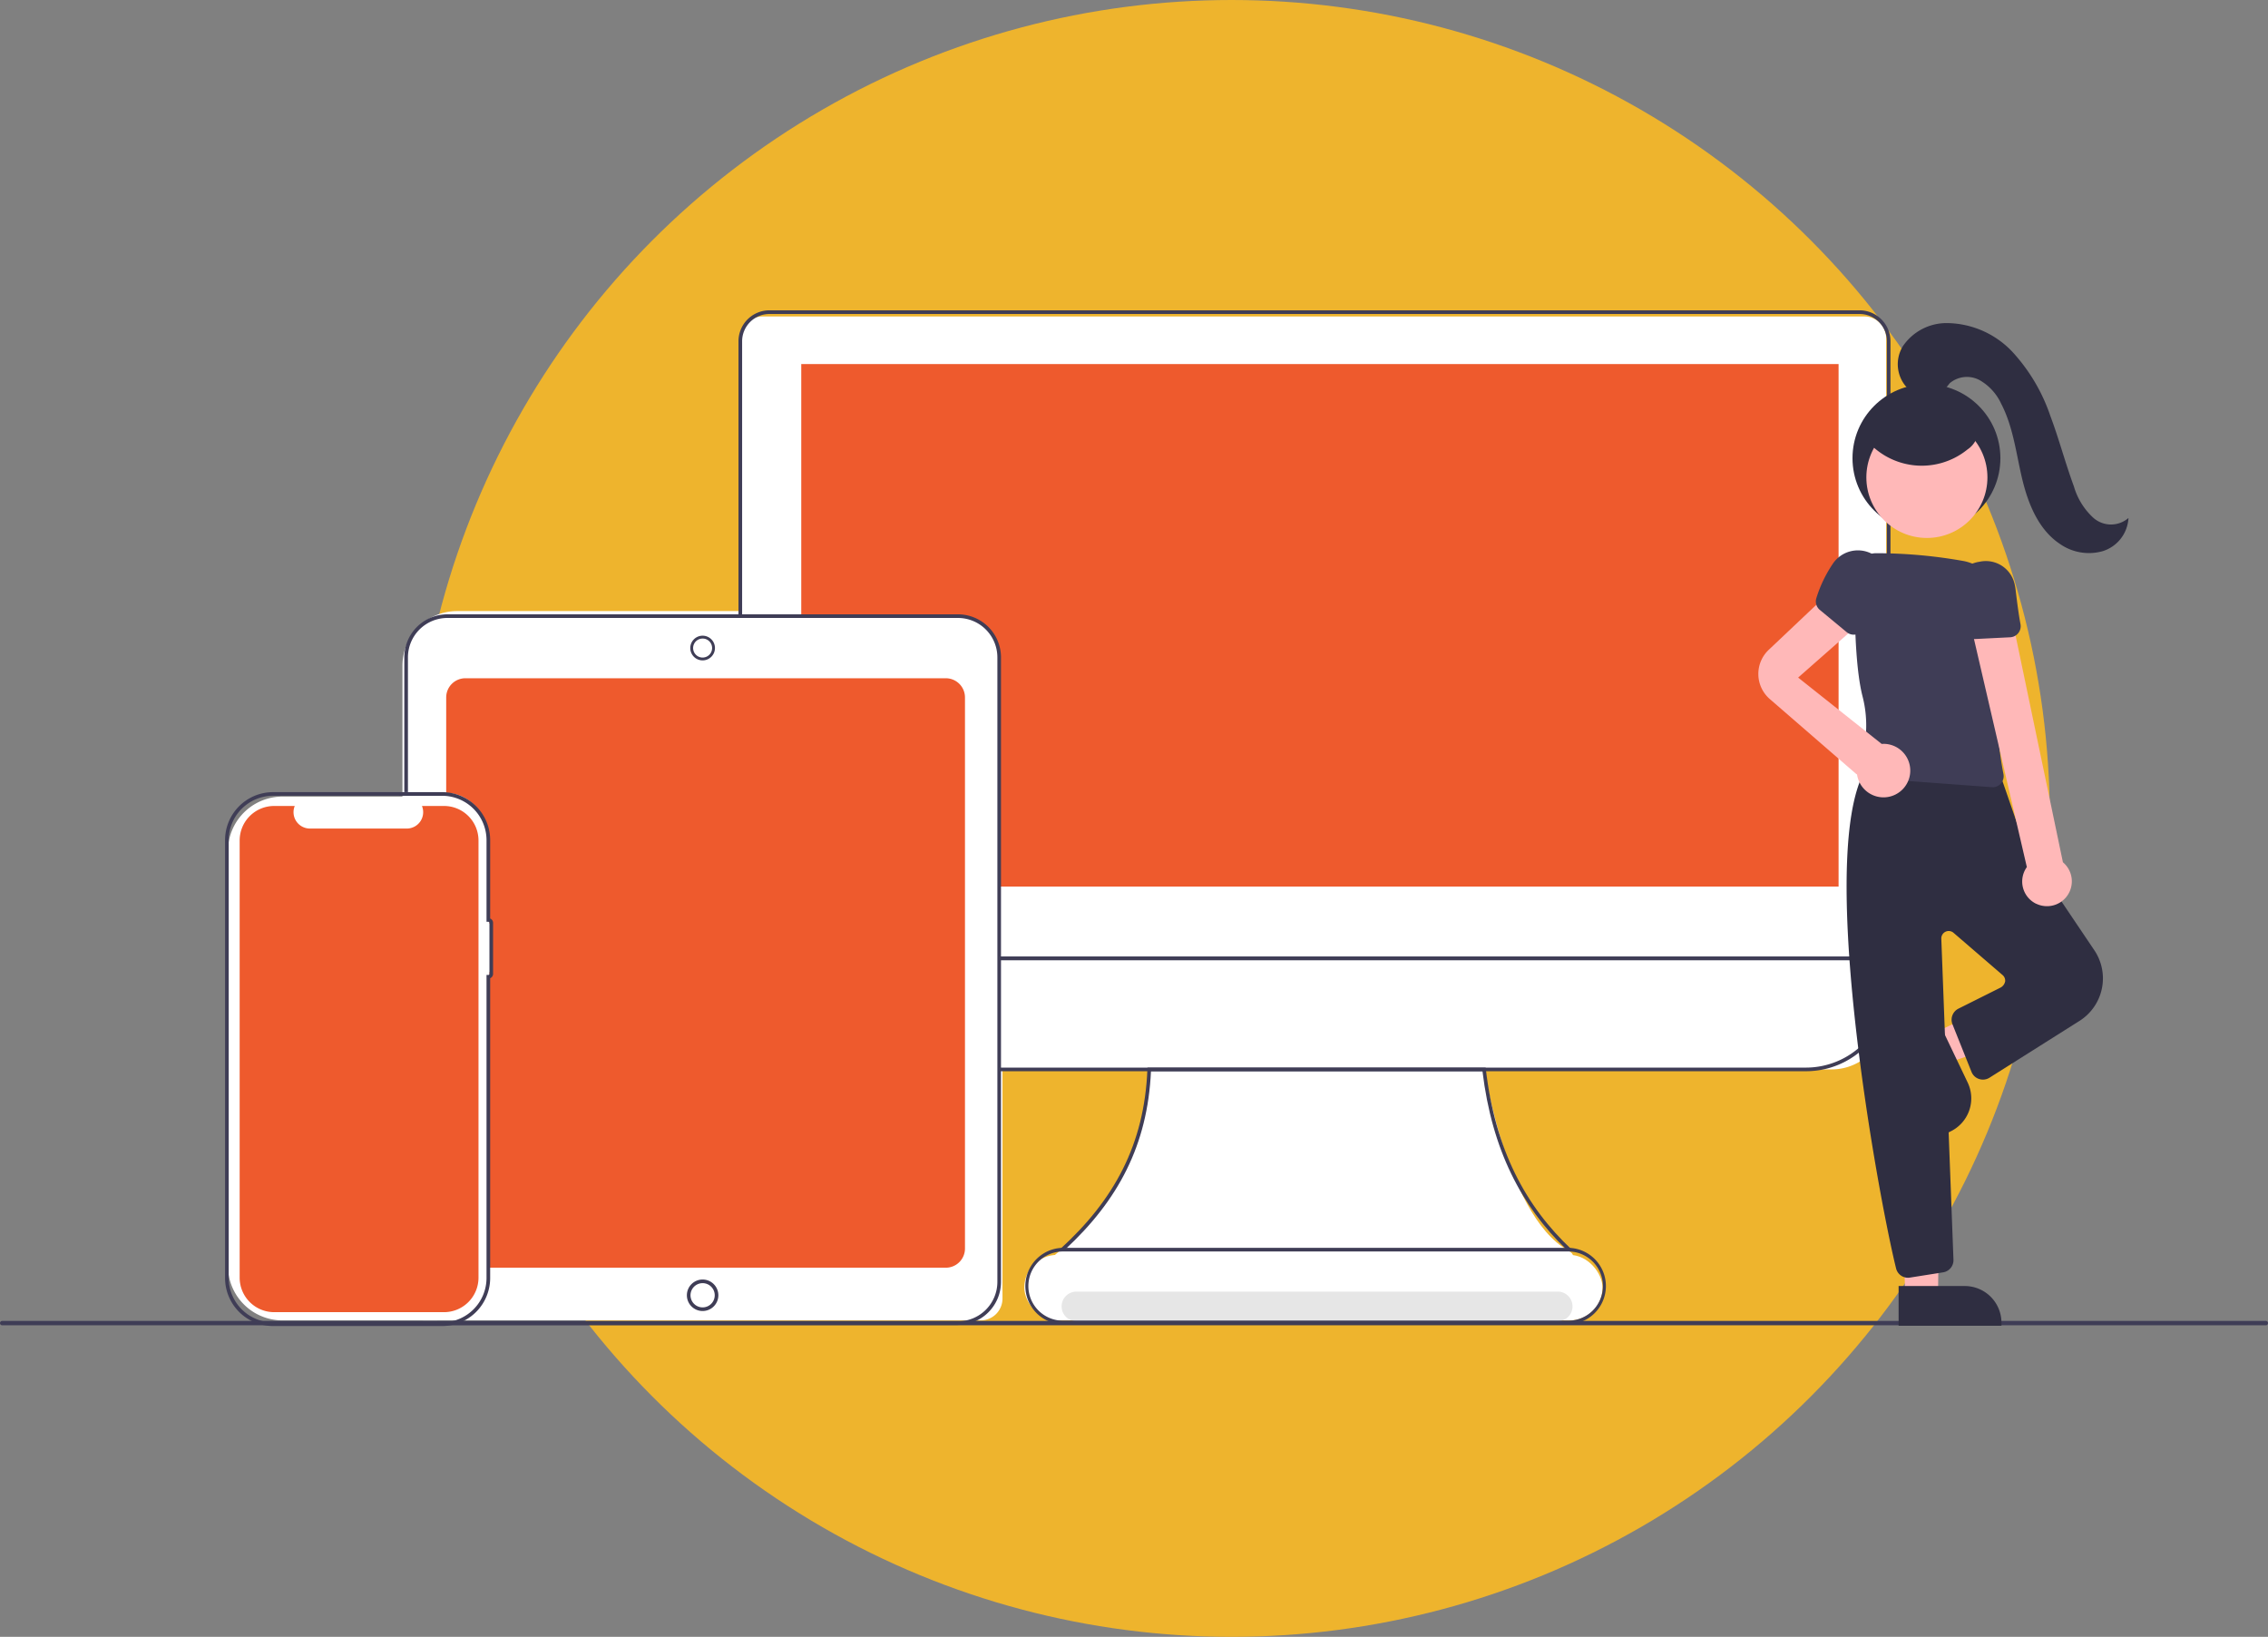 <svg xmlns="http://www.w3.org/2000/svg" width="207.891" height="150" viewBox="0 0 207.891 150">
  <rect x="0" y="0" width="207.891" height="150" fill="#808080" stroke="none"/>
  <g id="desktop" transform="translate(-141.109 -2080)">
    <circle id="Ellipse_84" data-name="Ellipse 84" cx="75" cy="75" r="75" transform="translate(179 2080)" fill="#eeb42d"/>
    <g id="undraw_devices_re_dxae" transform="translate(141.109 2108.437)">
      <path id="Rectangle_297" data-name="Rectangle 297" d="M2,0H103a2,2,0,0,1,2,2V64a5,5,0,0,1-5,5H5a5,5,0,0,1-5-5V2A2,2,0,0,1,2,0Z" transform="translate(67.891 0.563)" fill="#fff"/>
      <path id="Rectangle_298" data-name="Rectangle 298" d="M5,0H33A22,22,0,0,1,55,22V63a2,2,0,0,1-2,2H2a2,2,0,0,1-2-2V5A5,5,0,0,1,5,0Z" transform="translate(36.891 27.563)" fill="#fff"/>
      <path id="Rectangle_299" data-name="Rectangle 299" d="M5,0H22a2,2,0,0,1,2,2V43a5,5,0,0,1-5,5H5a5,5,0,0,1-5-5V5A5,5,0,0,1,5,0Z" transform="translate(20.891 44.563)" fill="#fff"/>
      <rect id="Rectangle_300" data-name="Rectangle 300" width="53" height="6" rx="3" transform="translate(93.891 86.563)" fill="#fff"/>
      <path id="Path_534" data-name="Path 534" d="M135.808,68.063s2,14.75,7.917,18.083S95.641,87.4,95.641,87.4s9.917-6.917,9.75-18S135.808,68.063,135.808,68.063Z" fill="#fff"/>
      <path id="Path_509" data-name="Path 509" d="M571.986,644.735h44.192a1.356,1.356,0,0,0,0-2.711H571.986A1.356,1.356,0,0,0,571.986,644.735Z" transform="translate(-473.356 -552.099)" fill="#e6e6e6"/>
      <path id="Path_510" data-name="Path 510" d="M366.763,393.255H322.72a1.757,1.757,0,0,0-1.755,1.755v8.75c2.2.052,3.623,1.865,3.968,4.065v7.932h.167a.1.1,0,0,1,.1.1v4.221a.1.1,0,0,1-.1.1h-.167v25.511c0,.561-.006,1.583-.006,1.583h41.835a1.757,1.757,0,0,0,1.755-1.755V395.01A1.757,1.757,0,0,0,366.763,393.255Z" transform="translate(-280.065 -359.537)" fill="#ee5a2d"/>
      <path id="Path_511" data-name="Path 511" d="M560.085,265.834v47.877h-77.03V292.632a3.613,3.613,0,0,0-3.61-3.61H465V265.834Z" transform="translate(-391.555 -260.906)" fill="#ee5a2d"/>
      <path id="Path_512" data-name="Path 512" d="M545.129,303.579h-81.7v-.334H544.8V246.86a2.505,2.505,0,0,0-2.5-2.5H442.368a2.505,2.505,0,0,0-2.5,2.5v25.063h-.334V246.86a2.839,2.839,0,0,1,2.836-2.836h99.924a2.839,2.839,0,0,1,2.836,2.836Z" transform="translate(-371.843 -244.024)" fill="#3f3d56"/>
      <path id="Path_513" data-name="Path 513" d="M619.254,516.64H545.295v-.334h73.959a7.416,7.416,0,0,0,7.408-7.408v-2.435H545.295v-.334H627V508.9A7.75,7.75,0,0,1,619.254,516.64Z" transform="translate(-453.71 -446.909)" fill="#3f3d56"/>
      <path id="Path_514" data-name="Path 514" d="M616.272,567.851c-4.123-3.959-6.835-9.125-7.707-16.348H578.178c-.309,6.758-3,11.827-7.866,16.331l-.514.018c5.016-4.546,7.778-9.651,8.053-16.522l.006-.16h31l.017.148c.856,7.346,3.625,12.545,7.85,16.508Z" transform="translate(-472.677 -481.772)" fill="#3f3d56"/>
      <path id="Path_515" data-name="Path 515" d="M354.705,432.446H307.9v-.334h46.809a3.614,3.614,0,0,0,3.61-3.61V371.268a3.614,3.614,0,0,0-3.61-3.61H307.9a3.614,3.614,0,0,0-3.61,3.61V383.62h-.334V371.268a3.948,3.948,0,0,1,3.943-3.943h46.809a3.948,3.948,0,0,1,3.943,3.943V428.5a3.948,3.948,0,0,1-3.943,3.943Z" transform="translate(-266.897 -339.465)" fill="#3f3d56"/>
      <path id="Path_516" data-name="Path 516" d="M421.118,378.256a1.131,1.131,0,1,1,1.131-1.131A1.131,1.131,0,0,1,421.118,378.256Zm0-2a.87.87,0,1,0,.87.87A.87.87,0,0,0,421.118,376.255Z" transform="translate(-356.714 -346.176)" fill="#3f3d56"/>
      <path id="Path_517" data-name="Path 517" d="M420.048,640a1.443,1.443,0,1,1,1.443-1.443A1.443,1.443,0,0,1,420.048,640Zm0-2.553a1.11,1.11,0,1,0,1.11,1.11,1.11,1.11,0,0,0-1.11-1.11Z" transform="translate(-355.644 -548.296)" fill="#3f3d56"/>
      <path id="Path_518" data-name="Path 518" d="M251.168,488.369h-15.5a4.4,4.4,0,0,1-4.4-4.4V443.846a4.4,4.4,0,0,1,4.4-4.4h15.5a4.4,4.4,0,0,1,4.4,4.4v7.18a.434.434,0,0,1,.267.4V456.1a.434.434,0,0,1-.267.4v27.47a4.4,4.4,0,0,1-4.4,4.4Zm-15.5-48.59a4.071,4.071,0,0,0-4.066,4.066v40.124a4.071,4.071,0,0,0,4.066,4.066h15.5a4.071,4.071,0,0,0,4.066-4.066V456.2h.167a.1.1,0,0,0,.1-.1v-4.672a.1.1,0,0,0-.1-.1h-.167v-7.481a4.071,4.071,0,0,0-4.066-4.066Z" transform="translate(-210.638 -395.292)" fill="#3f3d56"/>
      <path id="Path_519" data-name="Path 519" d="M255.911,445.058h-2.023a1.5,1.5,0,0,1-1.391,2.069h-8.877a1.5,1.5,0,0,1-1.391-2.069h-1.889a3.161,3.161,0,0,0-3.161,3.161v40.065a3.161,3.161,0,0,0,3.161,3.161h15.57a3.161,3.161,0,0,0,3.161-3.161h0V448.219A3.161,3.161,0,0,0,255.911,445.058Z" transform="translate(-215.211 -399.636)" fill="#ee5a2d"/>
      <path id="Path_520" data-name="Path 520" d="M347.639,654.326H140.145a.2.2,0,1,1,0-.4H347.638a.2.2,0,1,1,0,.4Z" transform="translate(-139.946 -561.314)" fill="#3f3d56"/>
      <path id="Path_521" data-name="Path 521" d="M605.631,631.27H559.422a3.5,3.5,0,0,1,0-7.006h46.209a3.5,3.5,0,0,1,0,7.006ZM559.422,624.6a3.17,3.17,0,1,0,0,6.339h46.209a3.17,3.17,0,1,0,0-6.339Z" transform="translate(-461.933 -538.351)" fill="#3f3d56"/>
      <path id="Path_522" data-name="Path 522" d="M784.495,276.095l1.294,2.706,11.052-3.7-1.91-3.993Z" transform="translate(-607.245 -209.849)" fill="#ffb8b8"/>
      <path id="Path_523" data-name="Path 523" d="M0,0H9.426V3.642H3.364A3.364,3.364,0,0,1,0,.279V0Z" transform="matrix(-0.431, -0.902, 0.902, -0.431, 178.528, 75.372)" fill="#2f2e41"/>
      <path id="Path_524" data-name="Path 524" d="M771.627,359.819l3-.1.126-11.668-3.514.207Z" transform="translate(-596.982 -269.41)" fill="#ffb8b8"/>
      <path id="Path_525" data-name="Path 525" d="M0,0H9.427V3.642H3.364A3.364,3.364,0,0,1,0,.279V0Z" transform="translate(183.459 93.056) rotate(180)" fill="#2f2e41"/>
      <path id="Path_526" data-name="Path 526" d="M894.724,471.665a1.124,1.124,0,0,1-1.091-.855c-1.642-6.6-7.752-39.841-2.349-46.37l.047-.057.072-.018c.379-.1,7.529-2.31,11.725,1.146l.049.04,2.335,6.759,6.294,9.344a4.61,4.61,0,0,1-1.363,6.474l-8.266,5.216a1.132,1.132,0,0,1-1.3-.092,1.144,1.144,0,0,1-.339-.473l-1.737-4.343a1.136,1.136,0,0,1,.544-1.43l3.872-1.936a.83.83,0,0,0,.414-.566.669.669,0,0,0-.232-.575l-4.5-3.875a.678.678,0,0,0-1.12.539l1.114,29.418a1.13,1.13,0,0,1-.953,1.159l-3.04.48A1.142,1.142,0,0,1,894.724,471.665Z" transform="translate(-719.833 -383.009)" fill="#2f2e41"/>
      <path id="Path_527" data-name="Path 527" d="M905.018,363.95l-.077,0-11.21-.83a1.015,1.015,0,0,1-.884-1.349,10.64,10.64,0,0,0,.243-6.172c-.73-2.879-.747-8.232-.693-11.166a1.978,1.978,0,0,1,1.871-1.925v0l.226,0a45.645,45.645,0,0,1,7.92.726,4.155,4.155,0,0,1,3.312,4,62.019,62.019,0,0,1-.238,8.508,29.589,29.589,0,0,0,.531,7.032,1.016,1.016,0,0,1-1,1.182Z" transform="translate(-722.372 -320.249)" fill="#3f3d56"/>
      <path id="Path_528" data-name="Path 528" d="M945.346,396.716a2.265,2.265,0,0,1-.861-3.365l-5.177-22.327h3.914l4.57,21.887a2.277,2.277,0,0,1-2.445,3.8Z" transform="translate(-758.699 -342.329)" fill="#ffb8b8"/>
      <path id="Path_529" data-name="Path 529" d="M854.242,361.64l6.2-5.864,2.335,3.269-5.838,5.138,7.656,6.08c.055,0,.11-.008.167-.008a2.452,2.452,0,1,1-2.428,2.778l-.024.024-7.969-6.906a3.044,3.044,0,0,1-.1-4.511Z" transform="translate(-692.116 -330.527)" fill="#ffb8b8"/>
      <path id="Path_530" data-name="Path 530" d="M934.416,352.923a1.01,1.01,0,0,1-.916-.577,11.932,11.932,0,0,1-1.01-3.292,2.767,2.767,0,0,1,2.344-3.212,2.7,2.7,0,0,1,3.241,2.12,4.617,4.617,0,0,1,.077.459c.16,1.358.31,2.414.447,3.14a1.016,1.016,0,0,1-.949,1.2l-3.183.159Z" transform="translate(-753.395 -322.798)" fill="#3f3d56"/>
      <circle id="Ellipse_457" data-name="Ellipse 457" cx="6.778" cy="6.778" r="6.778" transform="translate(169.805 6.774)" fill="#2f2e41"/>
      <circle id="Ellipse_458" data-name="Ellipse 458" cx="5.549" cy="5.549" r="5.549" transform="translate(171.075 9.763)" fill="#ffb8b8"/>
      <path id="Path_531" data-name="Path 531" d="M876.948,346.842a1.01,1.01,0,0,1-.285-1.044,11.93,11.93,0,0,1,1.48-3.109,2.767,2.767,0,0,1,3.9-.785,2.7,2.7,0,0,1,.957,3.753,4.624,4.624,0,0,1-.253.391c-.8,1.109-1.4,1.989-1.792,2.616a1.016,1.016,0,0,1-1.511.245l-2.454-2.033Z" transform="translate(-710.173 -319.417)" fill="#3f3d56"/>
      <path id="Path_532" data-name="Path 532" d="M911.223,255.522a3.155,3.155,0,0,1-.847-4.205,4.837,4.837,0,0,1,4.042-2.123,8.358,8.358,0,0,1,6.045,2.683,16.448,16.448,0,0,1,3.433,5.82c.8,2.124,1.371,4.326,2.158,6.454a6.265,6.265,0,0,0,1.824,2.922,2.446,2.446,0,0,0,3.18-.019,3.368,3.368,0,0,1-2.355,3.038,4.636,4.636,0,0,1-3.917-.653c-1.98-1.312-2.936-3.708-3.483-6.02s-.816-4.735-1.915-6.841a4.8,4.8,0,0,0-1.957-2.147,2.447,2.447,0,0,0-2.754.27,9.108,9.108,0,0,1-.91,1.016,1.818,1.818,0,0,1-1.59.166,5.377,5.377,0,0,1-1.437-.811" transform="translate(-735.957 -248.023)" fill="#2f2e41"/>
      <path id="Path_533" data-name="Path 533" d="M896.02,283.239a6.639,6.639,0,0,0,9.517,1.188,2.268,2.268,0,0,0,1.005-1.736,2.323,2.323,0,0,0-1.208-1.662,7.792,7.792,0,0,0-5.288-1.215,4.894,4.894,0,0,0-2.864,1.286,2.852,2.852,0,0,0-.735,2.933" transform="translate(-725.191 -271.676)" fill="#2f2e41"/>
    </g>
  </g>
</svg>
